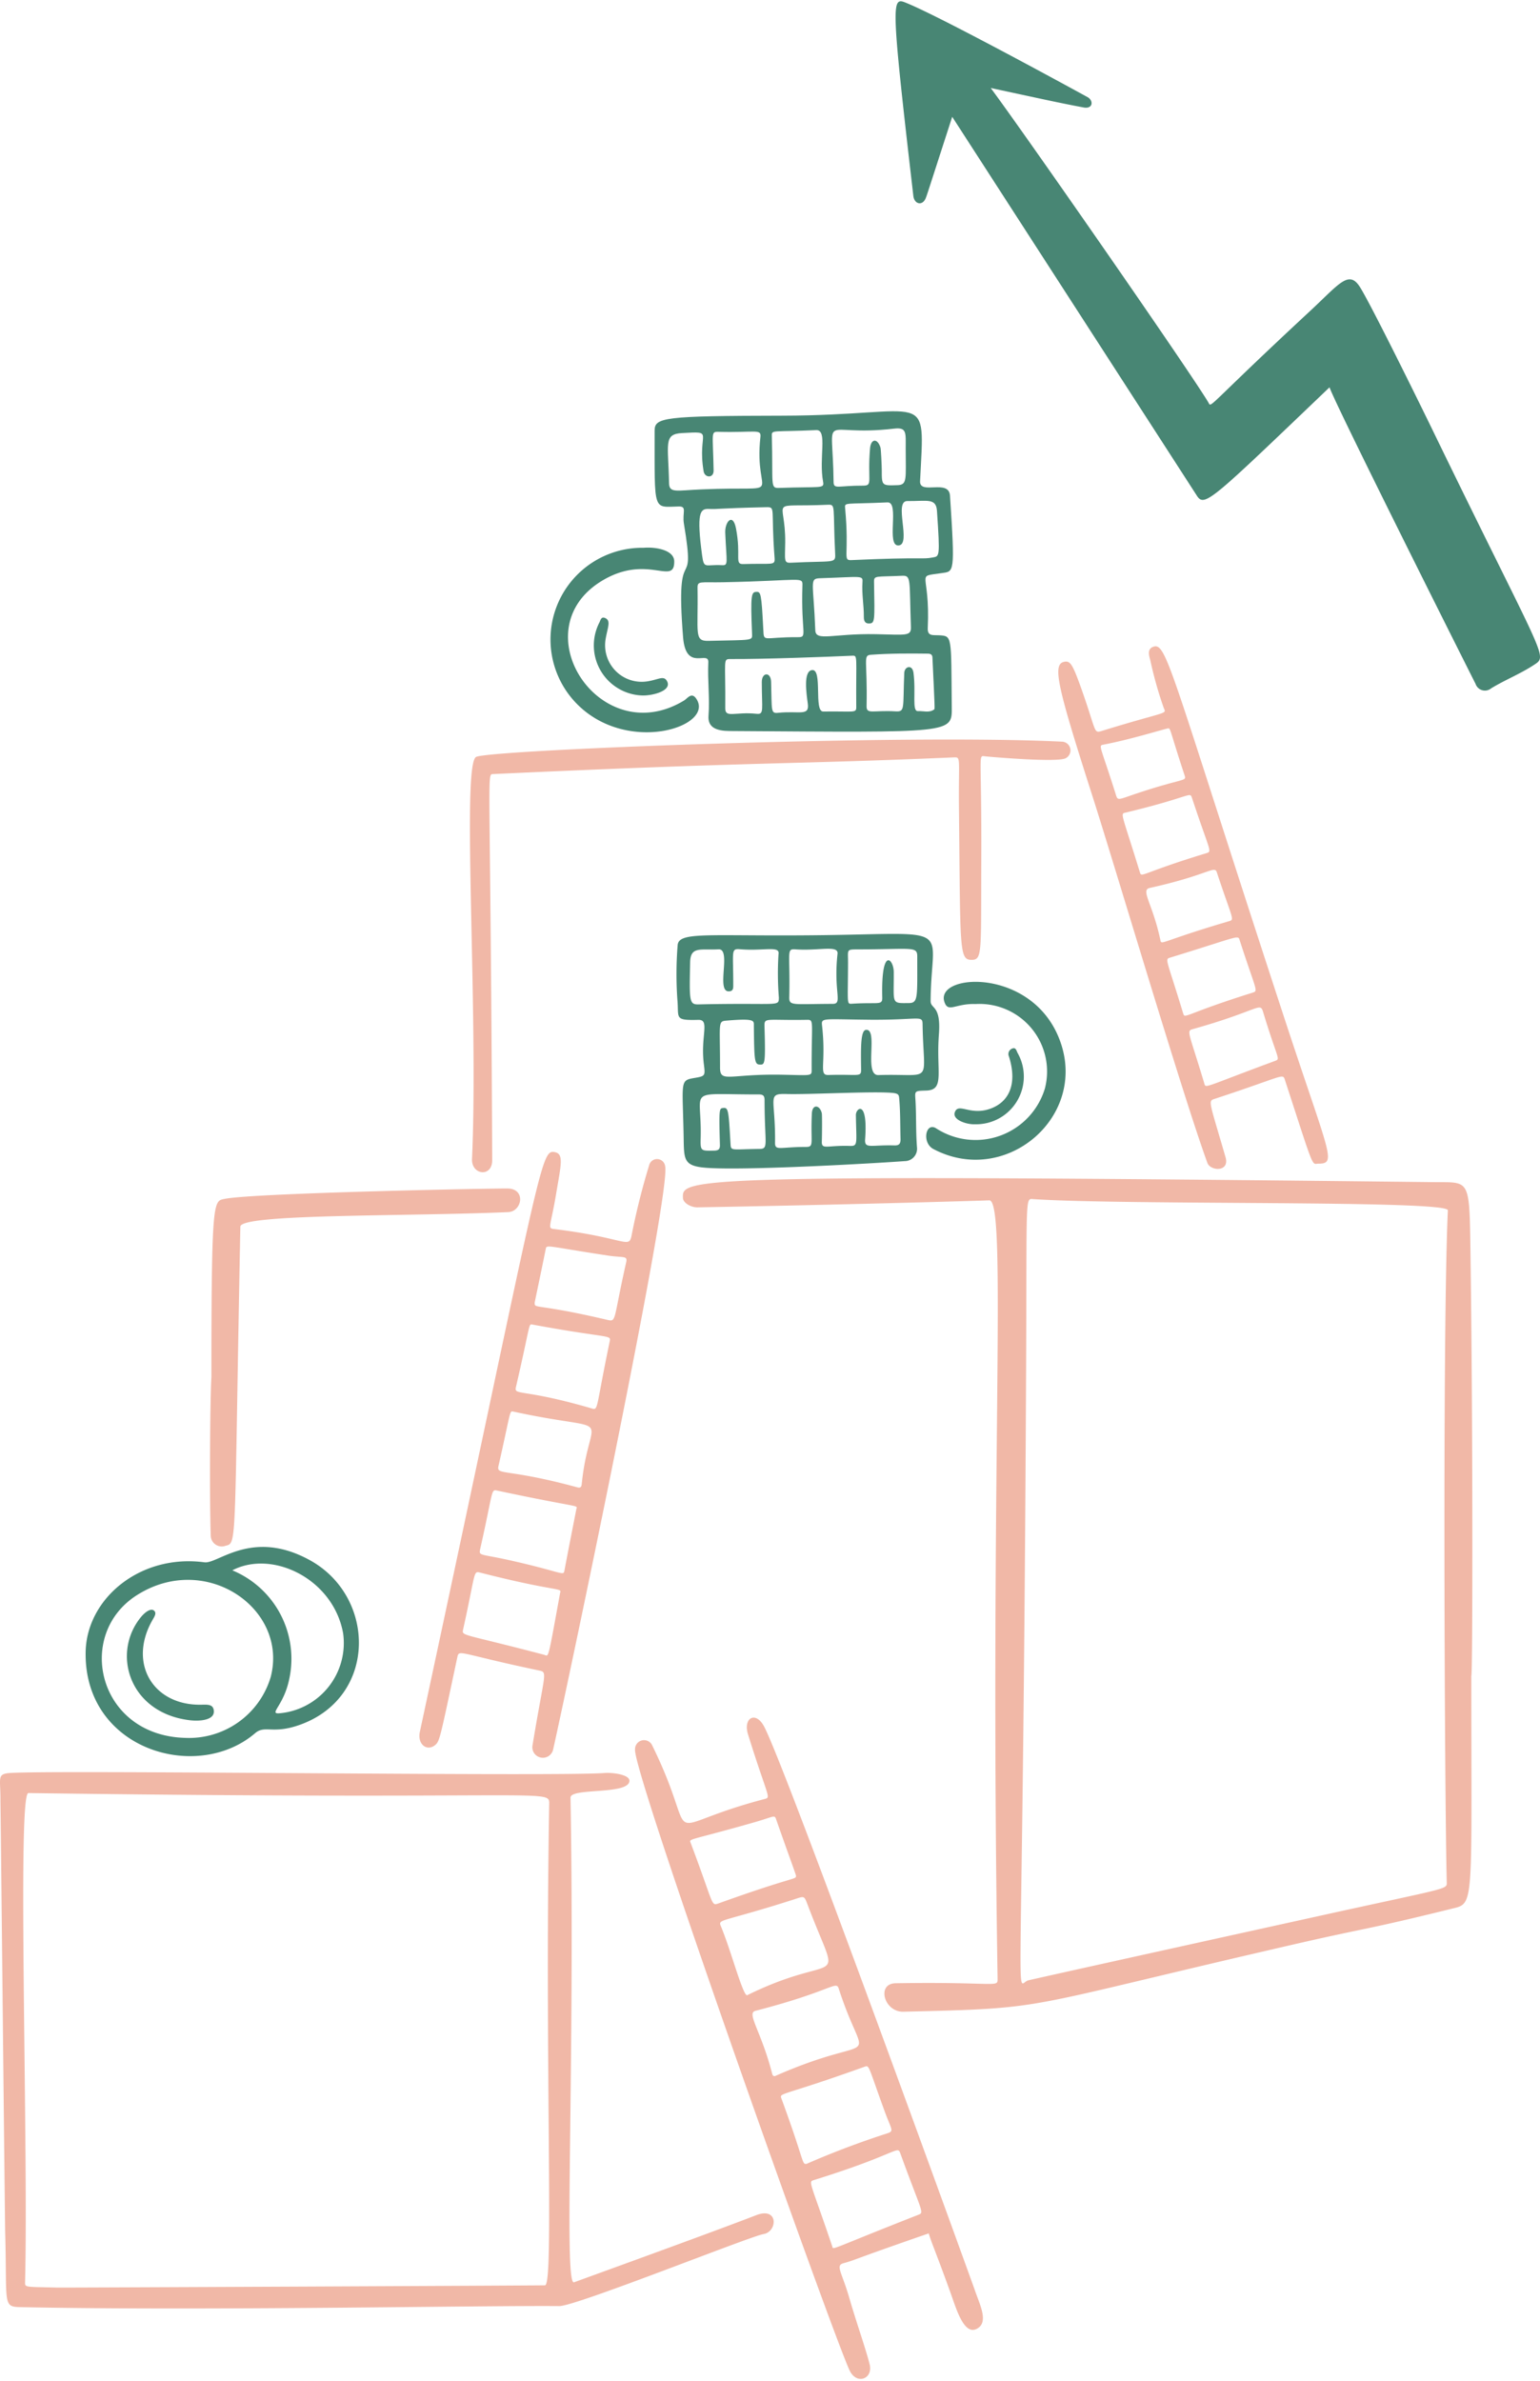 <svg xmlns="http://www.w3.org/2000/svg" width="500" height="773" fill="none" viewBox="0 0 500 773"><path fill="#488674" d="M431.659 125.746c-38.705 37.002-40.602 39.107-43.125 35.089-.057-.09-79.301-122.816-79.374-122.905-8.467 26.17-7.934 24.59-8.532 26.236-1.056 2.844-3.774 2.161-4.087-.56-7.625-65.77-7.052-64.596-1.97-62.524 12.111 4.981 58.574 30.47 58.664 30.526 1.868 1.178 1.572 3.84-1.406 3.283-7.885-1.475-14.325-2.921-30.169-6.321 10.864 14.58 64.311 91.493 70.64 102.031 1.146 1.914-1.588 2.543 33.106-29.681 9.405-8.735 12.525-13.443 16.141-7.719 3.616 5.724 19.858 38.757 23.4 46.057 36.474 75.134 37.782 73.533 33.147 76.572-4.636 3.039-9.429 4.875-13.959 7.65a3.203 3.203 0 0 1-2.917.597 3.2 3.2 0 0 1-2.145-2.068c-2.356-4.648-45.18-89.901-47.414-96.263Z"/><path fill="#F1B8A7" d="M477.703 544.015c0 76.133 1.077 73.829-6.5 75.698-28.223 6.967-26.659 5.919-50.782 11.461-91.615 21.064-78.339 20.764-127.11 21.938-6.289.15-8.82-9.141-2.531-9.243 33.13-.536 33.163 1.597 33.114-1.523-2.665-166.342 3.25-252.94-2.714-252.652-3.095.151-48.787 1.475-94.69 2.275-2.259.041-4.684-1.495-4.749-2.986-.281-6.33-1.707-7.975 243.852-5.192 10.989.126 11.456-1.341 11.781 18.843.873 58.151.784 141.381.329 141.381ZM335.513 389.3c-2.754-.183-2.096-1.848-2.369 55.584-1.048 220.911-3.867 198.969.764 198.031.13-.025 0-.098 95.983-21.248 40.26-8.868 39.89-8.206 39.833-10.526-.674-25.964-1.442-179.196.362-218.209.17-3.368-103.836-1.6-134.557-3.632h-.016ZM.14 584.706c.08-6.976-1.106-8.532 2.254-9.015 8.3-1.219 178.347 1.162 193.842-.077 2.592-.208 8.202.495 8.125 2.555-.171 4.635-19.188 2.149-19.127 5.444 1.516 86.996-2.283 158.578 1.142 157.339 60.179-21.832 58.399-21.625 60.093-22.104 6.346-1.784 5.773 5.744 1.422 6.455-4.351.711-60.91 23.425-66.281 23.376-25.594-.227-114.515 1.58-174.82.345-6.013-.121-4.47-.71-5.095-23.786-.134-4.79-1.49-140.443-1.556-140.532Zm178.176.91c.089-5.046 0-1.146-169.097-3.494-3.697-.049.033 114.191-1.076 158.647-.045 1.934-.273 1.625 10.501 1.902 1.74.048 157.088-.663 158.315-.736 2.986-.183-.159-71.046 1.357-156.319ZM301.545 725.074c-26.659 9.234-23.21 8.43-27.719 9.697-2.673.752-.471 2.844 2.031 11.643 1.987 6.907 5.314 16.381 6.5 21.191 1.142 4.591-4.005 6.719-6.378 2.234-4.205-7.938-70.526-194.053-69.795-201.82a2.92 2.92 0 0 1 2.257-2.994 2.917 2.917 0 0 1 3.346 1.694c16.481 33.54-.102 26.931 36.461 17.335 2.21-.581 1.056-.281-5.403-21.04-1.625-5.282 2.543-7.756 5.33-2.328 7.755 15.109 68.215 182.482 68.251 182.584 1.605 4.839 4.827 10.75.63 12.834-4.197 2.084-6.728-7.024-8.442-11.741-5.038-13.959-6.309-16.543-7.069-19.289Zm-58.98-77.307c30.814-15.174 30.639-.227 19.601-29.506-1.133-3.007-1.068-2.661-4.631-1.524-23.969 7.646-24.53 6.131-23.417 8.788 3.19 7.617 7.061 22.38 8.447 22.242Zm19.281 54.751a281.922 281.922 0 0 1 26.353-9.961c2.19-.731 1.166-1.251-.926-6.984-5.501-15.051-4.948-15.177-6.614-14.58-27.17 9.75-27.67 8.348-26.955 10.286 7.622 20.748 6.569 21.39 8.142 21.239Zm8.348 26.708c.455 1.349-1.812 1.495 27.894-10.157 2.108-.812 1.328-.406-5.802-20.032-.958-2.637-.889.292-28.06 8.738-1.893.593-1.158.346 5.968 21.471v-.02ZM251.6 674.019c34.743-15.332 29.657-.686 20.719-28.397-.886-2.754-2.101.748-27.089 7.215-2.913.756 1.889 6.525 5.427 20.216.134.455.199 1.019.943.966Zm6.861-65.033c-.406-1.442-2.782-7.772-6.5-18.42-.524-1.507-.686-.735-7.629 1.219-21.191 6.037-20.662 5.009-20.049 6.63 7.617 20.142 6.5 20.431 9.027 19.521 24.981-8.966 25.05-7.61 25.151-8.942v-.008ZM179.616 567.876a3.417 3.417 0 0 1-3.987 2.73 3.418 3.418 0 0 1-2.193-1.426 3.421 3.421 0 0 1-.54-2.559c3.978-24.148 5.062-23.673 1.987-24.319-26.191-5.509-25.809-6.975-26.407-4.229-5.687 26.642-5.687 27.28-7.288 28.539-2.592 2.032-5.732-.316-4.875-4.355 39.813-185.412 39.074-189.21 43.876-188.199 2.929.618 1.962 4.063.317 13.85-1.731 10.295-2.816 10.827-.74 11.083 22.751 2.779 24.303 6.402 25.213 2.498a228.386 228.386 0 0 1 5.85-23.409 2.646 2.646 0 0 1 2.757-1.777 2.647 2.647 0 0 1 2.366 2.273c2.072 8.239-31.181 166.273-36.336 189.3Zm-6.829-137.868c-1.219-.223-.545-.101-5.282 20.358-.65 2.795 2.109.349 24.343 6.809 2.564.743 1.341 1.113 6.094-21.597.512-2.401.207-.869-25.155-5.57Zm14.361 59.834c.439-1.324.963-.227-25.675-5.907-2.141-.459-1.219-.333-5.595 19.094-.487 2.178.273 1.406 9.929 3.583 17.278 3.896 17.092 5.188 17.469 3.185 1.231-6.569 2.544-13.146 3.872-19.955Zm-5.281 27.219c.601-1.682-1.248-.195-25.952-6.5-2.308-.589-1.389-.349-5.55 18.452-.491 2.21-.373 1.187 26.289 8.215 1.581.422 1.073 2.523 5.213-20.155v-.012Zm-15.235-58.789c-1.259-.272-.739-.155-4.79 17.68-.719 3.161 2.584.65 25.477 6.886 1.023.281 1.442.073 1.547-.959 2.479-24.952 12.334-16.108-22.234-23.607Zm6.967-35.414c-.048 2.223 0 .114 23.539 5.627 3.112.727 1.861.345 6.183-18.753.488-2.157-.991-1.357-5.992-2.116-20.029-3.043-19.83-3.657-20.147-2.093-1.145 5.745-2.368 11.469-3.583 17.348v-.013Z"/><path fill="#488674" d="M254.014 134.952c48.271-.086 46.228-9.535 44.712 21.271-.223 4.599 9.344-.869 9.718 4.709 1.674 25.643 1.345 24.534-2.815 25.143-8.706 1.284-3.559-.877-4.412 17.835-.122 2.722 1.698 2.218 3.628 2.332 4.359.256 3.956-.033 4.168 23.156.081 8.82.914 8.418-72.188 7.922-3.941-.028-7.089-.983-6.789-4.915.447-5.794-.341-11.575-.065-17.36.195-4.103-7.28 3.218-8.19-8.125-2.701-33.593 4.4-12.273.268-36.888-.597-3.551 1.109-5.655-1.625-5.602-8.531.174-7.861 2.218-7.885-24.607.008-4.331 2.909-4.798 41.475-4.871Zm-16.779 79.005c-2.62 0-1.625-.025-1.759 16.002-.028 3.287 3.25 1.032 10.157 1.779 2.539.277 1.702-1.308 1.702-10.343 0-3.169 2.925-3.368 3.022-.049.277 9.531-.174 10.327 2.3 10.071 6.906-.719 10.156 1.219 9.616-2.945-.431-3.23-1.556-10.652 1.414-10.932 3.481-.329.438 13.512 3.599 13.463 9.811-.15 10.737.593 10.721-1.373-.138-16.848.597-16.839-1.389-16.75-8.544.386-28.784 1.137-39.383 1.077Zm-2.283-24.932c-7.719.162-8.531-.577-8.479 1.929.24 14.756-1.194 17.217 3.547 17.104 14.467-.35 14.26.04 14.158-2.292-.561-12.886-.183-13.54 1.381-13.613 1.467-.065 1.658.467 2.267 12.273.224 4.253-.178 2.372 11.262 2.437 3.25.025.946-1.243 1.434-16.656.101-3.173.016-1.69-25.57-1.182Zm49.425 16.863c9.657.191 11.501.74 11.375-2.307-.544-15.491.175-16.799-2.88-16.657-8.596.406-9.133-.191-9.092 2.031.228 12.753.313 13.407-1.625 13.464-1.397.04-1.698-.975-1.69-2.178.028-3.737-.707-7.455-.447-11.2.167-2.352-.199-1.755-13.784-1.316-3.567.113-2.121 1.247-1.524 16.928.147 3.693 5.781.963 19.667 1.235Zm-51.103-65.696c-2.575-.065-1.804.289-1.58 12.542.049 2.632-2.905 2.437-3.25.26-2.145-12.858 3.949-13.001-7-12.399-6.114.333-4.469 3.51-4.221 16.25.065 3.36 2.393 2.364 10.693 2.031 28.645-1.219 16.624 3.762 18.98-17.063.276-2.657-1.653-1.32-13.622-1.621Zm58.558 36.885c-4.327.507.406-14.163-3.685-13.976-13.812.638-13.938-.122-13.76 1.841 1.434 15.437-.934 17.026 2.032 16.896 24.103-1.077 22.681-.171 26.406-.853 2.215-.407 2.401 0 1.39-15.093-.289-4.31-3.161-3.156-9.641-3.221-4.489-.041 1.369 13.926-2.742 14.406Zm2.226-31.526c0-5.086.407-6.882-3.774-6.395-24.566 2.877-19.906-6.857-19.642 17.254.024 2.58 1.381 1.219 9.636 1.256 3.25 0 1.308-1.646 2.202-12.078.276-3.222 2.438-3.413 3.4-.24.143.455.407 5.874.407 7.17 0 5.188-.025 5.164 5.114 4.993 3.251-.11 2.657-2.019 2.657-11.96Zm-64.022 19.679c-2.685-.085-3.965 1.158-2.068 15.158.606 4.468 1.061 2.799 6.432 3.103 2.185.122 1.478-.768 1.068-10.534-.15-3.567 2.486-6.61 3.49-1.406 1.726 8.962-.561 11.664 2.307 11.575 9.559-.297 10.425.629 10.222-2.003-1.252-16.25.52-16.531-2.799-16.458-17.014.382-14.865.695-18.652.565Zm51.319 64.026c-.057 2.779 2.137 1.256 9.392 1.69 3.185.187 2.365-.877 2.844-12.48.09-2.149 2.629-2.844 2.994-.049.866 6.618-.597 12.594 1.483 12.452 1.751-.102 3.624.658 5.253-.561.199-.15.215-.028-.581-16.88-.036-.836-.512-1.186-1.389-1.218-6.2-.086-12.395-.086-18.591.357-2.669.207-1.092 1.67-1.405 16.689Zm-16.332-89.62c-14.158.646-14.487-.175-14.43 1.812.439 15.945-.646 17.063 2.324 16.965 13.752-.508 14.759.37 14.316-2.031-1.43-7.658 1.536-16.917-2.21-16.746Zm-10.087 36.417c-.057 5.793-.52 6.76 1.804 6.642 13.711-.687 14.568.325 14.422-2.698-.776-15.844.288-16.25-2.438-16.124-19.992.894-13.642-2.576-13.788 12.18Z"/><path fill="#F1B8A7" d="M427.713 377.795c-1.82.349-1.491.54-10.542-27.219-.736-2.251-.334-1.187-22.751 6.154-2.283.748-1.897.407 3.478 18.948 1.422 4.916-4.908 4.55-5.887 1.869-7.987-21.873-30.063-96.458-37.376-119.261-11.558-36.084-13.114-42.909-8.884-43.469 1.755-.244 2.547.881 5.46 9.12 4.757 13.455 3.839 14.174 6.374 13.406 21.796-6.743 21.162-5.281 20.227-7.58a128.633 128.633 0 0 1-4.334-15.381c-.431-1.625-1.097-3.701 1.015-4.424 4.311-1.471 5.619 7.869 41.703 118.119 15.64 47.861 18.151 49.754 11.517 49.718Zm-40.687-118.692c-.751-2.284-.097-.427-21.621 4.724-1.759.407-1.263.021 4.668 19.294.618 2.011.13.406 21.564-6.123 2.044-.625 1.187-.325-4.611-17.895Zm15.438 46.061c-.552-1.714-.288-1.097-22.531 5.724-1.861.573-1.186.289 4.193 18.05.621 2.032.126.37 22.523-6.662 1.998-.63 1.235-.301-4.185-17.112Zm7.662 23.457c-1.06-3.498-1.064-.646-22.811 5.477-2.227.629-1.386.698 3.68 17.603.529 1.763-.483 1.381 22.938-7.26 1.938-.735.906-.223-3.811-15.82h.004Zm-15.064-45.448c-.76-2.299-2.738.878-21.788 5.107-3.051.678.963 5.058 3.446 16.799.406 1.994-.301.646 22.246-5.993 1.995-.58 1.256-.304-3.904-15.913Zm-15.929-46.691c-3.275.813-12.424 3.657-20.927 5.282-1.686.325-.902.365 4.156 16.441.577 1.836.886 1.336 6.602-.573 15.523-5.184 16.319-3.855 15.641-5.915-5.066-15.373-4.461-15.353-5.472-15.231v-.004Z"/><path fill="#488674" d="M229.434 379.141c-7.67-.553-7.337-2.677-7.479-10.262-.333-17.526-1.292-18.103 3.283-18.875 3.758-.634 3.774-.638 3.286-4.501-1.158-9.129 2.084-14.491-1.771-14.398-8.02.199-6.273-.544-6.825-6.602a118.934 118.934 0 0 1 .081-17.566c.272-5.139 12.09-2.499 57.026-3.51 32.379-.728 25.241-1.118 25.115 21.556 0 2.73 3.429 1.133 2.686 10.871-.931 12.228 2.031 18.034-4.152 18.204-3.73.102-3.657.102-3.466 2.921.321 5.221.094 10.449.52 15.674a3.996 3.996 0 0 1-.215 1.623 4.015 4.015 0 0 1-3.782 2.687c-8.686.646-51.29 3.12-64.307 2.178Zm26.086-23.969c-6.707-.179-3.705 1.019-3.88 15.844-.028 2.705 1.625 1.336 10.031 1.34 2.803 0 1.438-1.218 1.925-10.904.159-3.095 2.592-2.77 3.23 0 .114.496.077 7.183 0 9.109-.114 2.823 1.686 1.218 9.076 1.466 2.738.086 2.117-.694 1.987-10.014-.033-2.299 3.948-5.229 2.994 7.796-.24 3.303 1.755 1.832 9.498 2.06 1.625.049 2.031-.614 1.995-2.141-.118-4.302-.041-8.609-.407-12.911-.113-1.316-.101-1.853-2.518-2.031-6.659-.516-26.809.581-33.931.39v-.004Zm26.407-24.12c-14.877-.142-15.308-.678-15.032 1.861 1.41 12.638-1.219 16.185 2.076 16.088 10.014-.305 10.652.841 10.608-1.873-.106-6.951-.163-12.55 1.539-12.773 4.213-.557-.812 14.816 4.063 14.67 18.212-.553 14.674 3.49 14.357-16.417-.02-3.222-.865-1.393-17.595-1.552l-.016-.004Zm-28.154 17.859c9.405.175 9.75.504 9.75-1.405-.065-15.938.87-16.458-1.499-16.417-13.406.239-13.882-.894-13.813 2.12.374 12.395.094 12.432-1.478 12.412-1.772-.029-1.857-1.219-1.971-12.635 0-1.625.407-2.438-9.027-1.625-2.681.231-1.958.756-1.954 15.235-.004 5.078 3.051 2.006 19.992 2.315Zm-13.475-40.735c-3.055-.256-2.219.548-2.227 11.46 0 1.069.102 2.235-1.531 2.202-4.087-.081 1.019-13.882-3.25-13.634-5.716.329-9.105-1.109-9.218 4.16-.281 12.85-.305 13.813 2.843 13.72 26.103-.602 25.92.91 25.964-2.243a99.262 99.262 0 0 1-.109-14.158c.434-2.73-4.843-.857-12.472-1.507Zm38.013.053c-3.567 0-2.97.105-2.978 4.208-.036 13.513-.508 13.545 1.272 13.431 8.682-.556 9.9.646 9.839-2.031-.406-16.823 3.714-12.444 3.738-8.284.069 10.462-.983 10.157 4.916 10.096 3.063-.029 2.701-1.893 2.713-15.174.005-3.38-1.876-2.259-19.5-2.246Zm-50.815 61.003c-.105 4.469-.121 4.428 4.421 4.323 1.381-.037 1.86-.484 1.82-1.865-.346-11.781-.183-11.814.983-11.972 1.779-.24 1.832.613 2.474 11.826.126 2.19.455 1.56 9.218 1.47 3.303-.032 1.84-1.101 1.82-15.795 0-1.479-.439-1.913-1.918-1.909-23.94.049-18.423-2.466-18.818 13.922Zm30.791-61.02c-3.104-.235-1.686.813-2.032 15.54-.065 2.9 1.142 2.189 14.118 2.157 3.356 0 .187-3.79 1.552-16.25.341-2.97-6.041-.89-13.638-1.447Z"/><path fill="#F1B8A7" d="M154.595 245.731c4.566-2.307 139.05-7.504 190.128-4.948.63.003 1.244.216 1.743.606.496.39.849.935 1.004 1.548a2.844 2.844 0 0 1-1.41 3.192c-2.356 1.479-23.339-.3-26.11-.573-2.56-.247-1.19-1.893-1.349 33.801-.134 29.498.406 32.196-3.022 32.257-4.221.073-3.75-2.673-4.23-49.035-.17-16.738.748-16.795-1.718-16.69-53.297 2.308-62.353 1.37-149.653 5.42-1.999.093-.707 0-.171 125.33.024 5.712-6.793 4.875-6.553-.406 2.145-47.601-3.482-128.068 1.341-130.502ZM68.638 447.154c0-58.257.675-57.201 4.298-57.936 9.556-1.938 88.93-3.474 92.067-3.36 5.789.211 4.509 7.467-.025 7.662-33.09 1.442-86.866.488-86.939 4.709-2.031 103.697-.995 102.701-4.741 103.595a3.58 3.58 0 0 1-4.875-3.217c-.423-12.225-.24-44.396.215-51.453Z"/><path fill="#488674" d="M27.809 536.273c.329-17.278 17.684-31.867 38.594-29.059 4.372.585 15.495-11.059 34.292-.642 21.455 11.887 21.833 44.432-3.375 53.41-8.877 3.165-11.262-.061-14.512 2.722-18.87 16.165-55.613 5.351-55-26.431Zm32.184 27.93a27.689 27.689 0 0 0 27.897-19.744c5.785-22.173-21.125-40.869-43.538-26.524-20.033 12.821-12.562 45.407 15.637 46.268h.004Zm15.437-54.389a31.07 31.07 0 0 1 18.517 35.116c-1.726 8.715-6.601 11.404-3.465 11.315a22.883 22.883 0 0 0 16.085-8.475 22.877 22.877 0 0 0 4.833-17.526c-3.156-17.574-22.888-27.239-35.974-20.43h.004ZM208.952 177.841c3.766-.325 9.933.646 9.957 4.424.057 7.979-8.572-2.413-23.059 6.049-27.098 15.844-1.024 55.747 26.285 39.082 1.068-.654 2.376-2.775 3.875-.63 6.196 8.881-21.064 18.071-37.664 2.763a29.782 29.782 0 0 1-7.497-32.94 29.78 29.78 0 0 1 28.103-18.748ZM316.744 325.965c-6.626-.224-8.876 2.965-10.111-.662-3.25-9.588 30.063-11.469 38.029 14.093 7.524 24.16-18.687 45.752-41.608 33.642-3.856-2.031-2.503-8.938.926-6.692a23.532 23.532 0 0 0 20.865 2.313 23.546 23.546 0 0 0 9.003-5.94 23.56 23.56 0 0 0 5.403-9.332 21.929 21.929 0 0 0-4.274-19.44 21.948 21.948 0 0 0-8.157-6.178 21.95 21.95 0 0 0-10.076-1.804Z"/><path fill="#488674" d="M208.708 225.792a16.252 16.252 0 0 1-14.045-23.799c.317-.735.565-1.84 1.723-1.381 2.064.813.943 2.905.288 6.602a11.881 11.881 0 0 0 13.846 13.934c3.392-.576 5.013-1.917 6.049 0 1.653 3.047-4.42 4.676-7.861 4.644ZM316.496 365c-2.498.13-7.552-1.418-6.443-4.031 1.219-2.912 4.717 1.032 10.831-.812s9.75-7.439 6.691-17.193a1.89 1.89 0 0 1 0-1.553 1.92 1.92 0 0 1 .471-.64c.199-.178.435-.311.691-.391 1.121-.406 1.3.813 1.662 1.491a15.5 15.5 0 0 1 2.011 7.838 15.513 15.513 0 0 1-8.048 13.388 15.51 15.51 0 0 1-7.866 1.903ZM64.863 553.444c2.26 0 4.262-.337 4.55 1.829.431 3.213-4.517 3.591-7.743 3.213-19.866-2.34-25.623-21.983-15.722-33.719.72-.853 2.844-2.905 4.063-1.869 1.015.886 0 2.092-.813 3.599-7.434 13.748.573 26.951 15.665 26.947Z"/></svg>